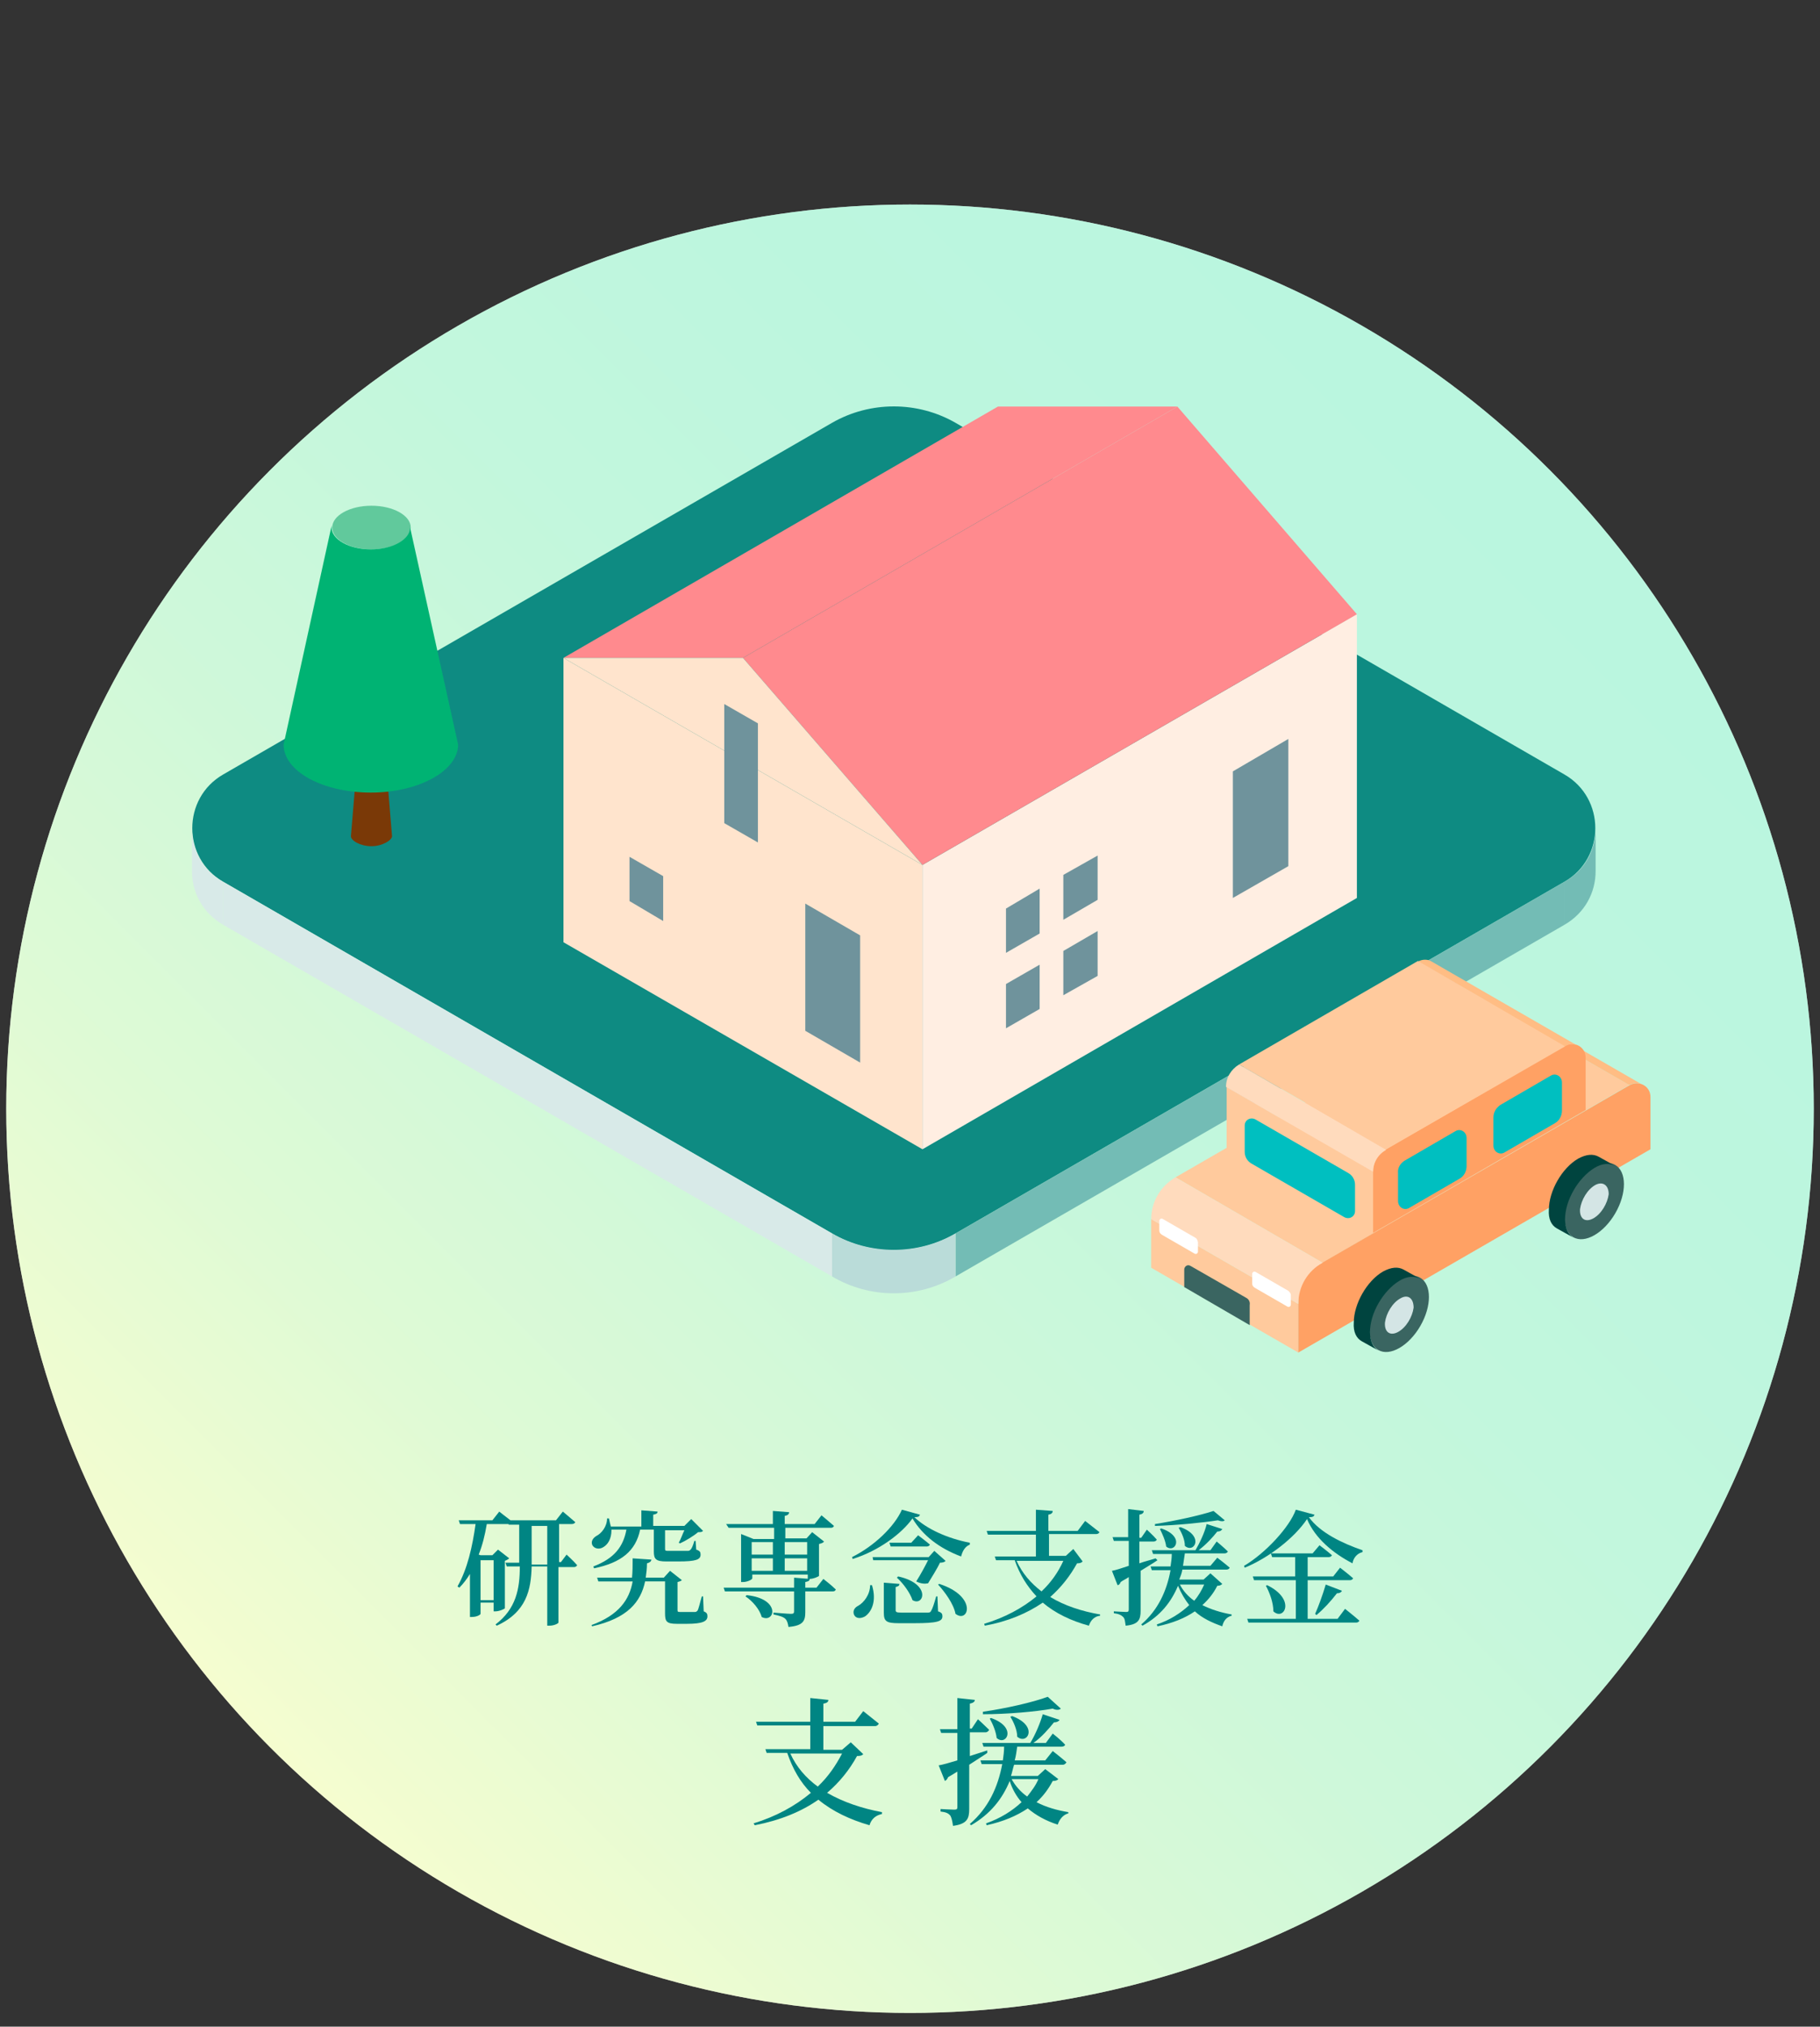 <?xml version="1.0" encoding="utf-8"?>
<!-- Generator: Adobe Illustrator 26.3.1, SVG Export Plug-In . SVG Version: 6.00 Build 0)  -->
<svg version="1.1" id="レイヤー_1" xmlns="http://www.w3.org/2000/svg" xmlns:xlink="http://www.w3.org/1999/xlink" x="0px"
	 y="0px" width="292px" height="325px" viewBox="0 0 292 325" style="enable-background:new 0 0 292 325;" xml:space="preserve">
<rect x="0" y="0" width="292" height="325" fill="#333333" stroke="none"/>
<style type="text/css">
	.st0{fill:#F9F9F9;}
	.st1{opacity:0.6;fill:url(#SVGID_1_);enable-background:new    ;}
	.st2{fill:#008583;}
	.st3{fill:#0E8B82;}
	.st4{fill:#D8EAE8;}
	.st5{fill:#73BCB5;}
	.st6{fill:#BADCD9;}
	.st7{fill:#FFE4CD;}
	.st8{fill:#FFEEE2;}
	.st9{fill:#FF8A8E;}
	.st10{fill:#6F939C;}
	.st11{fill:#7A3907;}
	.st12{fill:#61C99C;}
	.st13{fill:#00B373;}
	.st14{fill:#FFCA9D;}
	.st15{fill:#FFA164;}
	.st16{fill:#FFBD84;}
	.st17{fill:#FFDBBD;}
	.st18{fill:#00BFC0;}
	.st19{fill:#3A6561;}
	.st20{fill:#00443F;}
	.st21{fill:#D4E5E5;}
	.st22{fill:#FFFFFF;}
</style>
<g>
	<g>
		<circle class="st0" cx="146" cy="177.8" r="145"/>
		
			<linearGradient id="SVGID_1_" gradientUnits="userSpaceOnUse" x1="-5299.815" y1="-3659.773" x2="-5009.811" y2="-3659.773" gradientTransform="matrix(0.707 -0.707 -0.707 -0.707 1203.143 -6054.993)">
			<stop  offset="9.359968e-04" style="stop-color:#F2FFB3"/>
			<stop  offset="2.358278e-02" style="stop-color:#EDFEB4"/>
			<stop  offset="0.208" style="stop-color:#CBFABD"/>
			<stop  offset="0.398" style="stop-color:#B1F7C4"/>
			<stop  offset="0.59" style="stop-color:#9EF5C9"/>
			<stop  offset="0.788" style="stop-color:#93F3CC"/>
			<stop  offset="1" style="stop-color:#8FF3CD"/>
		</linearGradient>
		<circle class="st1" cx="146" cy="177.8" r="145"/>
	</g>
	<g>
		<g>
			<path class="st2" d="M90.9,249.3c0,0,1.1,1,1.7,1.7c-0.1,0.2-0.3,0.3-0.5,0.3h-2.5v8.9c0,0.1-0.6,0.5-1.5,0.5h-0.3v-9.5h-2.5
				c-0.1,3.7-0.8,7.3-5.6,9.5l-0.2-0.2c3.3-2.5,3.9-5.7,3.9-9.3h-2.1l-0.2-0.6h2.2l0,0v-6.1h-1.7v-0.1c-0.1,0-0.2,0-0.2,0h-3.3
				c-0.3,1.8-0.7,3.4-1.3,4.9l0.3,0.1H79l0.9-0.9l1.8,1.4c-0.1,0.1-0.4,0.3-0.7,0.4v7.6c0,0.1-0.9,0.5-1.5,0.5h-0.3V257h-2.1v1.8
				c0,0.1-0.5,0.5-1.4,0.5h-0.3v-6.9c-0.5,0.8-1,1.5-1.7,2.2l-0.3-0.2c1.6-2.8,2.4-6.4,2.9-10h-2.5l-0.2-0.6H79l1.1-1.4
				c0,0,1,0.8,1.8,1.4h7.3l1.1-1.4c0,0,1.2,1,2,1.7c-0.1,0.2-0.3,0.3-0.6,0.3h-2v6.1H90L90.9,249.3z M77.1,250.2v6.4h2.1v-6.4
				L77.1,250.2L77.1,250.2z M87.8,250.8v-6.1h-2.5v6.1v0.1h2.5V250.8z"/>
			<path class="st2" d="M112.9,258.4c0.5,0.2,0.6,0.4,0.6,0.8c0,0.8-0.8,1.2-3.3,1.2h-1.6c-1.7,0-1.9-0.4-1.9-1.7v-5.1h-3.2
				c-0.7,3.3-2.8,5.9-8.5,7.2l-0.1-0.2c4.4-1.6,6.1-4.1,6.6-7H96l-0.2-0.6h5.6c0.1-1,0.1-2,0.1-3.1l3,0.2c0,0.3-0.3,0.5-0.7,0.6
				c0,0.8-0.1,1.6-0.2,2.3h2.9l1-1.1l1.9,1.5c-0.1,0.1-0.3,0.2-0.7,0.3v4.5c0,0.3,0.1,0.3,0.5,0.3h1.2h1.1c0.2,0,0.3-0.1,0.4-0.2
				c0.2-0.3,0.4-1.3,0.7-2.3h0.2L112.9,258.4z M98.1,245.4c0,1.4-0.6,2.3-1.3,2.7c-0.6,0.4-1.5,0.3-1.8-0.4
				c-0.2-0.6,0.2-1.1,0.7-1.4c0.8-0.4,1.7-1.5,1.7-2.8h0.3c0.1,0.5,0.2,0.9,0.3,1.3h4.9v-2.6l2.6,0.2c0,0.3-0.2,0.4-0.7,0.5v1.8h5
				l1.1-1.1l1.9,1.9c-0.2,0.2-0.4,0.2-0.8,0.2c-0.7,0.6-2,1.4-2.9,1.8l-0.2-0.1c0.3-0.5,0.6-1.4,0.9-2h-3.1v0.2v2.8
				c0,0.3,0.1,0.3,0.6,0.3h1.6c0.6,0,1.1,0,1.4,0c0.2,0,0.3,0,0.5-0.2s0.4-0.7,0.6-1.4h0.2l0.1,1.4c0.6,0.2,0.7,0.4,0.7,0.8
				c0,0.8-0.7,1.1-3.6,1.1h-1.9c-1.7,0-2-0.4-2-1.6v-3.5h-2.2c-0.7,3.4-3,5.3-7.4,6.2l-0.1-0.3c3.4-1.3,4.8-3.2,5.3-5.9h-2.4V245.4z
				"/>
			<path class="st2" d="M132.1,253.2c0,0,1.3,1,2,1.7c-0.1,0.2-0.2,0.3-0.5,0.3h-4.4v3.3c0,1.4-0.3,2.2-2.7,2.4
				c-0.1-0.6-0.2-1-0.5-1.3s-0.9-0.5-1.9-0.7v-0.3c0,0,2.3,0.2,2.8,0.2c0.4,0,0.5-0.1,0.5-0.4v-3.2h-11.1l-0.2-0.6h11.3V253l2.5,0.2
				c0,0.3-0.2,0.4-0.7,0.5v0.9h1.8L132.1,253.2z M116.5,244.4h7.5v-2.1l2.6,0.2c0,0.3-0.2,0.5-0.7,0.6v1.3h4.8l1.1-1.4
				c0,0,1.2,1,2,1.7c-0.1,0.2-0.2,0.3-0.5,0.3H126v1.7h3.4l0.9-1l1.9,1.5c-0.1,0.2-0.4,0.3-0.8,0.4v5.1c0,0.1-0.9,0.5-1.5,0.5h-0.3
				v-0.7h-8.9v0.6c0,0.2-0.8,0.6-1.5,0.6h-0.3V246l2,0.8h3.3V245h-7.3L116.5,244.4z M119.8,255.8c5.6,0.6,4.5,4.6,2.4,3.5
				c-0.3-1.2-1.5-2.6-2.6-3.3L119.8,255.8z M120.6,247.3v2h3.4v-2H120.6z M120.6,251.9h3.4v-2h-3.4V251.9z M125.9,247.3v2h3.6v-2
				H125.9z M129.5,251.9v-2h-3.6v2H129.5z"/>
			<path class="st2" d="M147.6,242.9c-0.1,0.3-0.3,0.4-0.9,0.4c2,1.9,5.3,3.4,8.9,4.1v0.3c-0.8,0.3-1.2,1.1-1.4,1.9
				c-3.5-1.3-6.2-3.4-7.8-6.1c-1.7,2.4-5.4,5.2-9.6,6.5l-0.1-0.3c3.6-1.8,6.8-4.9,8-7.6L147.6,242.9z M139.9,254.2
				c0.8,2.6-0.1,4.3-1.1,5c-0.7,0.4-1.5,0.4-1.8-0.3c-0.2-0.6,0.1-1.1,0.7-1.4c0.9-0.5,1.9-1.8,1.9-3.3L139.9,254.2L139.9,254.2z
				 M140,249.7h9l0.9-1l1.8,1.6c-0.1,0.2-0.5,0.3-0.9,0.3c-0.4,0.9-1.3,2.3-1.9,3.3c-0.5,0.1-1.1,0.1-1.9-0.3
				c0.7-1.1,1.4-2.4,1.9-3.4h-8.8L140,249.7z M150.5,258.4c0.6,0.2,0.7,0.4,0.7,0.8c0,0.8-0.8,1.1-4.5,1.1h-2.5
				c-2,0-2.4-0.3-2.4-1.7v-4.8l2.5,0.2c0,0.3-0.2,0.4-0.6,0.5v3.7c0,0.3,0.1,0.4,0.9,0.4h2.3c0.9,0,1.7,0,2,0s0.4-0.1,0.5-0.3
				c0.2-0.3,0.5-1.2,0.8-2.3h0.2L150.5,258.4z M147.3,246.2c0,0,1.2,0.9,1.9,1.5c-0.1,0.2-0.3,0.3-0.5,0.3h-5.8l-0.2-0.6h3.5
				L147.3,246.2z M144.1,252.8c5.4,1.2,4.1,4.9,2.3,3.8c-0.4-1.2-1.5-2.7-2.5-3.6L144.1,252.8z M150.7,254c6.2,2,4.7,6.4,2.6,4.8
				c-0.3-1.6-1.7-3.5-2.8-4.7L150.7,254z"/>
			<path class="st2" d="M173.7,250.4c-0.2,0.2-0.4,0.3-0.9,0.3c-1.1,2-2.5,3.8-4.3,5.4c2.3,1.4,5.1,2.3,8,2.8v0.2
				c-0.9,0.1-1.5,0.7-1.8,1.6c-2.9-0.8-5.4-2-7.4-3.7c-2.5,1.7-5.5,3-9.3,3.7l-0.1-0.3c3.3-1,6.1-2.5,8.4-4.4
				c-1.5-1.6-2.7-3.5-3.5-5.8h-3l-0.2-0.6h6.6v-3.5h-7.7l-0.2-0.6h7.9v-3.4l2.7,0.2c0,0.3-0.2,0.5-0.7,0.6v2.6h4.7l1.2-1.6
				c0,0,1.4,1.1,2.3,1.8c-0.1,0.2-0.3,0.3-0.5,0.3h-7.6v3.5h2.7l1.2-1.1L173.7,250.4z M163.1,250.3c0.9,2,2.3,3.6,4,4.9
				c1.5-1.4,2.7-3.1,3.5-4.9H163.1z"/>
			<path class="st2" d="M185.7,250.2c-0.7,0.5-1.6,1-2.7,1.7v6.4c0,1.4-0.3,2.2-2.4,2.4c-0.1-0.6-0.1-1.1-0.4-1.4
				c-0.3-0.3-0.7-0.5-1.5-0.6v-0.3c0,0,1.7,0.1,2,0.1s0.4-0.1,0.4-0.4v-5.2c-0.4,0.3-0.9,0.5-1.3,0.8c-0.1,0.3-0.3,0.5-0.5,0.5
				l-0.9-2.3c0.6-0.1,1.5-0.4,2.7-0.8v-4h-2.4l-0.2-0.6h2.5V242l2.5,0.3c0,0.3-0.2,0.5-0.7,0.6v3.7h0.3l0.9-1.3c0,0,1,0.9,1.6,1.6
				c-0.1,0.2-0.3,0.3-0.5,0.3h-2.3v3.5c0.8-0.3,1.7-0.5,2.6-0.8L185.7,250.2z M196.1,254c-0.2,0.2-0.4,0.3-0.8,0.3
				c-0.6,1.2-1.4,2.2-2.4,3.1c1.4,0.7,3,1.2,4.7,1.5v0.2c-0.8,0.2-1.3,0.8-1.5,1.7c-1.7-0.6-3.2-1.3-4.4-2.4c-1.6,1.1-3.6,1.9-6,2.4
				l-0.1-0.3c2.1-0.7,3.8-1.8,5.2-3.1c-0.7-0.9-1.3-1.9-1.8-3.1c-1.1,2.6-2.8,4.8-5.7,6.4l-0.2-0.2c2.7-2.3,4.1-5.4,4.7-8.7h-3
				l-0.2-0.6h3.2c0.1-0.7,0.2-1.3,0.2-2h-3l-0.2-0.6h7c0.7-1.2,1.5-2.9,1.8-4.2l2.5,0.8c-0.1,0.2-0.3,0.4-0.8,0.4
				c-0.7,0.9-1.8,2.1-3,3h1.9l1-1.4c0,0,1.1,0.9,1.8,1.6c-0.1,0.2-0.3,0.3-0.5,0.3h-6.4c-0.1,0.7-0.2,1.3-0.3,2h4.4l1.1-1.3
				c0,0,1.2,0.9,2,1.6c-0.1,0.2-0.3,0.3-0.5,0.3h-7.1c-0.1,0.6-0.3,1.1-0.5,1.6h3.9l1.1-1L196.1,254z M196.5,243.8
				c-0.2,0.2-0.6,0.2-1.1,0c-2.6,0.4-6.7,0.8-10.1,0.9v-0.3c3.2-0.5,7.3-1.4,9.4-2.1L196.5,243.8z M186.3,245.1
				c3.9,1.3,2.2,4.1,0.8,2.9c-0.1-0.9-0.6-2-1-2.8L186.3,245.1z M189.4,244.9c3.9,1.4,2.2,4.3,0.7,3c0-1-0.5-2.1-1-2.9L189.4,244.9z
				 M189.3,254.1c0.5,1,1.3,1.9,2.3,2.6c0.7-0.8,1.2-1.7,1.6-2.6H189.3z"/>
			<path class="st2" d="M210.9,242.9c-0.1,0.3-0.3,0.4-0.9,0.4c1.8,2.5,5.4,4.2,8.6,5.3v0.3c-0.9,0.2-1.5,1-1.6,1.8
				c-3.1-1.6-6-4-7.3-7.1c-2,3-6.1,6.2-10,7.8l-0.1-0.3c3.4-2,7.3-6.2,8.3-9L210.9,242.9z M215.8,258c0,0,1.4,1.1,2.3,1.9
				c-0.1,0.2-0.3,0.3-0.5,0.3h-17.3l-0.2-0.6h7.8v-6.2h-6.7l-0.2-0.6h6.8v-3.1h-3.7l-0.2-0.6h6.7l1.1-1.3c0,0,1.2,0.9,2,1.6
				c-0.1,0.2-0.3,0.3-0.5,0.3h-3.4v3.1h4.1l1.1-1.4c0,0,1.3,1,2.1,1.7c-0.1,0.2-0.3,0.3-0.5,0.3h-6.8v6.2h4.8L215.8,258z
				 M203.3,254.2c4.7,2.3,2.7,5.8,1,4.2c0-1.4-0.6-3-1.2-4.1L203.3,254.2z M211,258.8c0.5-1.1,1.2-3,1.7-4.7l2.6,1
				c-0.1,0.2-0.3,0.4-0.8,0.4c-1,1.3-2.2,2.6-3.3,3.5L211,258.8z"/>
			<path class="st2" d="M138.5,281.3c-0.2,0.2-0.4,0.3-1,0.3c-1.2,2.2-2.8,4.2-4.8,5.9c2.6,1.5,5.6,2.5,8.8,3.1v0.3
				c-1,0.2-1.7,0.8-2,1.8c-3.1-0.9-5.9-2.2-8.2-4.1c-2.7,1.9-6.1,3.3-10.2,4.1l-0.2-0.3c3.6-1.1,6.7-2.8,9.2-4.9
				c-1.7-1.7-2.9-3.8-3.8-6.4H123l-0.2-0.6h7.2v-3.8h-8.5l-0.2-0.6h8.7v-3.8l2.9,0.3c0,0.3-0.2,0.5-0.8,0.6v2.9h5.1l1.3-1.7
				c0,0,1.5,1.2,2.5,2c-0.1,0.2-0.3,0.4-0.6,0.4h-8.3v3.8h3l1.4-1.2L138.5,281.3z M126.8,281.2c1,2.2,2.5,3.9,4.4,5.3
				c1.7-1.6,2.9-3.4,3.9-5.3H126.8z"/>
			<path class="st2" d="M158.4,281.1c-0.7,0.5-1.7,1.1-2.9,1.9v7.1c0,1.5-0.3,2.4-2.6,2.7c-0.1-0.7-0.2-1.2-0.4-1.6
				c-0.3-0.4-0.7-0.6-1.6-0.7v-0.4c0,0,1.8,0.1,2.2,0.1s0.5-0.1,0.5-0.4v-5.7c-0.5,0.3-1,0.6-1.5,0.9c-0.1,0.3-0.3,0.5-0.5,0.6
				l-1-2.5c0.6-0.1,1.7-0.4,3-0.8v-4.4H151l-0.2-0.6h2.8v-5l2.8,0.3c0,0.3-0.3,0.5-0.8,0.6v4h0.3l1-1.5c0,0,1.1,1,1.8,1.7
				c-0.1,0.2-0.3,0.4-0.6,0.4h-2.5v3.8c0.9-0.3,1.9-0.6,2.8-0.9V281.1z M169.8,285.3c-0.2,0.2-0.4,0.3-0.9,0.3
				c-0.7,1.3-1.5,2.4-2.6,3.4c1.5,0.8,3.3,1.3,5.1,1.6v0.2c-0.8,0.2-1.4,0.9-1.7,1.8c-1.9-0.6-3.5-1.5-4.8-2.6
				c-1.8,1.2-3.9,2.1-6.6,2.7l-0.1-0.3c2.3-0.8,4.2-2,5.7-3.4c-0.8-0.9-1.5-2.1-1.9-3.4c-1.2,2.9-3.1,5.3-6.2,7.1l-0.2-0.2
				c3-2.6,4.5-5.9,5.2-9.6h-3.3l-0.2-0.6h3.6c0.1-0.7,0.2-1.5,0.2-2.2h-3.3l-0.2-0.6h7.7c0.8-1.3,1.6-3.2,2-4.6l2.7,0.9
				c-0.1,0.2-0.4,0.4-0.9,0.4c-0.8,1-2,2.4-3.3,3.3h2l1.1-1.5c0,0,1.3,1,2,1.8c-0.1,0.2-0.3,0.3-0.6,0.3h-7.1
				c-0.1,0.7-0.2,1.5-0.4,2.2h4.9l1.2-1.5c0,0,1.3,1,2.2,1.8c-0.1,0.2-0.3,0.4-0.6,0.4h-7.8c-0.2,0.6-0.3,1.2-0.5,1.8h4.3l1.2-1.1
				L169.8,285.3z M170.2,274c-0.2,0.2-0.7,0.3-1.3,0c-2.8,0.5-7.4,0.9-11.2,0.9v-0.4c3.5-0.5,8-1.5,10.4-2.4L170.2,274z M159,275.5
				c4.3,1.5,2.4,4.6,0.9,3.2c-0.1-1-0.6-2.2-1.1-3.1L159,275.5z M162.4,275.2c4.3,1.6,2.4,4.7,0.8,3.3c0-1.1-0.6-2.4-1.1-3.2
				L162.4,275.2z M162.3,285.3c0.6,1.1,1.5,2.1,2.5,2.8c0.7-0.9,1.4-1.8,1.8-2.8H162.3z"/>
		</g>
	</g>
	<g>
		<g>
			<path class="st3" d="M153.3,197.8l97.7-56.4c6.6-3.8,6.6-13.4,0-17.2l-97.7-56.4c-6.1-3.5-13.7-3.5-19.8,0l-97.7,56.4
				c-6.6,3.8-6.6,13.4,0,17.2l97.7,56.4C139.6,201.4,147.2,201.4,153.3,197.8z"/>
		</g>
		<polygon class="st4" points="133.5,197.8 35.8,141.4 35.8,148.3 133.5,204.7 		"/>
		<polygon class="st5" points="153.3,197.8 251,141.4 251,148.3 153.3,204.7 		"/>
		<path class="st4" d="M35.8,148.3c-3.3-1.9-5-5.2-5-8.6v-6.9c0,3.4,1.6,6.7,5,8.6V148.3z"/>
		<path class="st5" d="M251,148.3c3.3-1.9,5-5.2,5-8.6v-6.9c0,3.4-1.6,6.7-5,8.6V148.3z"/>
		<path class="st6" d="M153.3,204.7v-6.9c-6.1,3.5-13.7,3.5-19.8,0v6.9C139.6,208.3,147.2,208.3,153.3,204.7z"/>
	</g>
	<g>
		<g>
			<polygon class="st7" points="148,138.7 90.4,105.5 90.4,151.1 148,184.3 			"/>
			<polygon class="st8" points="148,138.7 217.7,98.5 217.7,144 148,184.3 			"/>
			<g>
				<polygon class="st9" points="188.9,65.2 160.1,65.2 90.4,105.5 119.2,105.5 				"/>
				<polygon class="st9" points="119.2,105.5 148,138.7 217.7,98.5 188.9,65.2 				"/>
			</g>
			<polygon class="st7" points="90.4,105.5 148,138.7 119.2,105.5 			"/>
		</g>
		<polygon class="st10" points="138,150 129.2,144.9 129.2,165.3 138,170.4 		"/>
		<polygon class="st10" points="197.8,123.7 206.7,118.5 206.7,138.9 197.8,144 		"/>
		<polygon class="st10" points="121.6,116 116.2,112.9 116.2,132 121.6,135.1 		"/>
		<polygon class="st10" points="106.4,140.5 101,137.4 101,144.5 106.4,147.7 		"/>
		<polygon class="st10" points="170.6,140.3 176.1,137.2 176.1,144.3 170.6,147.5 		"/>
		<polygon class="st10" points="161.4,145.7 166.8,142.5 166.8,149.7 161.4,152.8 		"/>
		<polygon class="st10" points="170.6,152.5 176.1,149.3 176.1,156.5 170.6,159.6 		"/>
		<polygon class="st10" points="161.4,157.8 166.8,154.7 166.8,161.8 161.4,164.9 		"/>
	</g>
	<g>
		<path class="st11" d="M56.3,134.1l1.3-15.6c0,0.6,0.9,1.1,2,1.1s2-0.5,2-1.1l1.3,15.6c0,0.6-1.5,1.6-3.3,1.6
			S56.3,134.8,56.3,134.1z"/>
		<ellipse class="st12" cx="59.6" cy="84.6" rx="6.3" ry="3.5"/>
		<g>
			<path class="st13" d="M65.8,84.6c0,1.9-2.8,3.5-6.3,3.5s-6.3-1.6-6.3-3.5c0-0.1,0-0.2,0-0.3l0,0l-7.7,35.1c0,4.3,6.3,7.7,14,7.7
				s14-3.5,14-7.7L65.8,84.6z"/>
		</g>
	</g>
	<g>
		<polygon class="st14" points="261.4,174 212.2,202.5 188.6,188.8 237.8,160.4 		"/>
		<polygon class="st14" points="208.3,209.1 184.7,195.5 184.7,203.3 208.3,216.9 		"/>
		<path class="st15" d="M208.3,216.9v-9.8c0-1.5,0.8-2.8,2.1-3.6l51.1-29.5c1.5-0.8,3.3,0.2,3.3,1.9v8.4L208.3,216.9z"/>
		<path class="st16" d="M261.4,174l-23.6-13.6c0.7-0.4,1.6-0.4,2.2,0l23.6,13.6C263,173.6,262.2,173.6,261.4,174z"/>
		<polygon class="st14" points="220.3,187.9 196.8,174.3 196.8,184.1 220.3,197.7 		"/>
		<path class="st15" d="M220.3,197.7v-9.8c0-1.5,0.8-2.8,2.1-3.6l28.7-16.6c1.5-0.8,3.3,0.2,3.3,1.9v8.4L220.3,197.7z"/>
		<path class="st16" d="M251.1,167.8l-23.6-13.6c0.7-0.4,1.6-0.4,2.2,0l23.6,13.6C252.7,167.4,251.8,167.3,251.1,167.8z"/>
		<path class="st17" d="M220.3,187.9l-23.6-13.6c0-1.5,0.8-2.8,2.1-3.6l23.6,13.7C221.1,185.1,220.3,186.4,220.3,187.9z"/>
		<polygon class="st14" points="198.8,170.7 222.4,184.3 251.1,167.8 227.5,154.1 		"/>
		<path class="st18" d="M240.7,177.2l8.1-4.7c0.8-0.5,1.8,0.1,1.8,1.1v4.5c0,0.8-0.4,1.6-1.1,2l-8.1,4.7c-0.8,0.5-1.8-0.1-1.8-1.1
			v-4.5C239.6,178.4,240,177.7,240.7,177.2z"/>
		<path class="st18" d="M225.4,186.1l8.1-4.7c0.8-0.5,1.8,0.1,1.8,1.1v4.5c0,0.8-0.4,1.6-1.1,2l-8.1,4.7c-0.8,0.5-1.8-0.1-1.8-1.1
			v-4.5C224.2,187.3,224.7,186.5,225.4,186.1z"/>
		<path class="st18" d="M216.3,188.1l-14.9-8.6c-0.8-0.4-1.7,0.1-1.7,1v4.2c0,0.8,0.4,1.5,1.1,1.9l14.9,8.6c0.8,0.4,1.7-0.1,1.7-1
			V190C217.4,189.2,217,188.5,216.3,188.1z"/>
		<path class="st19" d="M199.9,208.1L191,203c-0.5-0.3-1,0.1-1,0.6v2.8l10.5,6.1v-3.2C200.6,208.7,200.3,208.3,199.9,208.1z"/>
		<g>
			
				<ellipse transform="matrix(0.502 -0.865 0.865 0.502 -70.634 299.015)" class="st19" cx="224.5" cy="210.9" rx="6.7" ry="3.9"/>
			<path class="st20" d="M218.5,215.1l2.7,1.5c-0.9-0.5-1.4-1.5-1.4-3c0-3,2.1-6.6,4.7-8.2c1.3-0.8,2.5-0.8,3.4-0.3l-2.7-1.5
				c-0.9-0.5-2-0.4-3.3,0.3c-2.6,1.5-4.7,5.2-4.7,8.2C217.1,213.6,217.6,214.6,218.5,215.1z"/>
			<path class="st21" d="M224.7,208.2c-1.3,0.7-2.3,2.4-2.5,3.9c-0.1,1.5,0.8,2.2,2.1,1.5s2.3-2.4,2.5-3.9
				C226.8,208.2,225.9,207.5,224.7,208.2z"/>
		</g>
		<g>
			
				<ellipse transform="matrix(0.502 -0.865 0.865 0.502 -39.403 317.088)" class="st19" cx="255.8" cy="192.8" rx="6.7" ry="3.9"/>
			<path class="st20" d="M249.8,197l2.7,1.5c-0.9-0.5-1.4-1.5-1.4-3c0-3,2.1-6.6,4.7-8.2c1.3-0.8,2.5-0.8,3.4-0.3l-2.7-1.5
				c-0.9-0.5-2-0.4-3.3,0.3c-2.6,1.5-4.7,5.2-4.7,8.2C248.4,195.5,248.9,196.5,249.8,197z"/>
			<path class="st21" d="M256,190c-1.3,0.7-2.3,2.4-2.5,3.9c-0.1,1.5,0.8,2.2,2.1,1.5c1.3-0.7,2.3-2.4,2.5-3.9
				C258.1,190.1,257.2,189.4,256,190z"/>
		</g>
		<path class="st17" d="M208.3,209.1l-23.6-13.6c0-2.8,1.5-5.3,3.9-6.7l23.6,13.7C209.8,203.8,208.3,206.3,208.3,209.1z"/>
		<path class="st22" d="M191.8,198.5l-5.2-3c-0.3-0.2-0.6,0-0.6,0.3v1.5c0,0.3,0.1,0.5,0.4,0.7l5.2,3c0.3,0.2,0.6,0,0.6-0.3v-1.5
			C192.1,198.8,192,198.6,191.8,198.5z"/>
		<path class="st22" d="M206.7,207l-5.2-3c-0.3-0.2-0.6,0-0.6,0.3v1.5c0,0.3,0.1,0.5,0.4,0.7l5.2,3c0.3,0.2,0.6,0,0.6-0.3v-1.5
			C207.1,207.4,206.9,207.2,206.7,207z"/>
	</g>
</g>
</svg>
